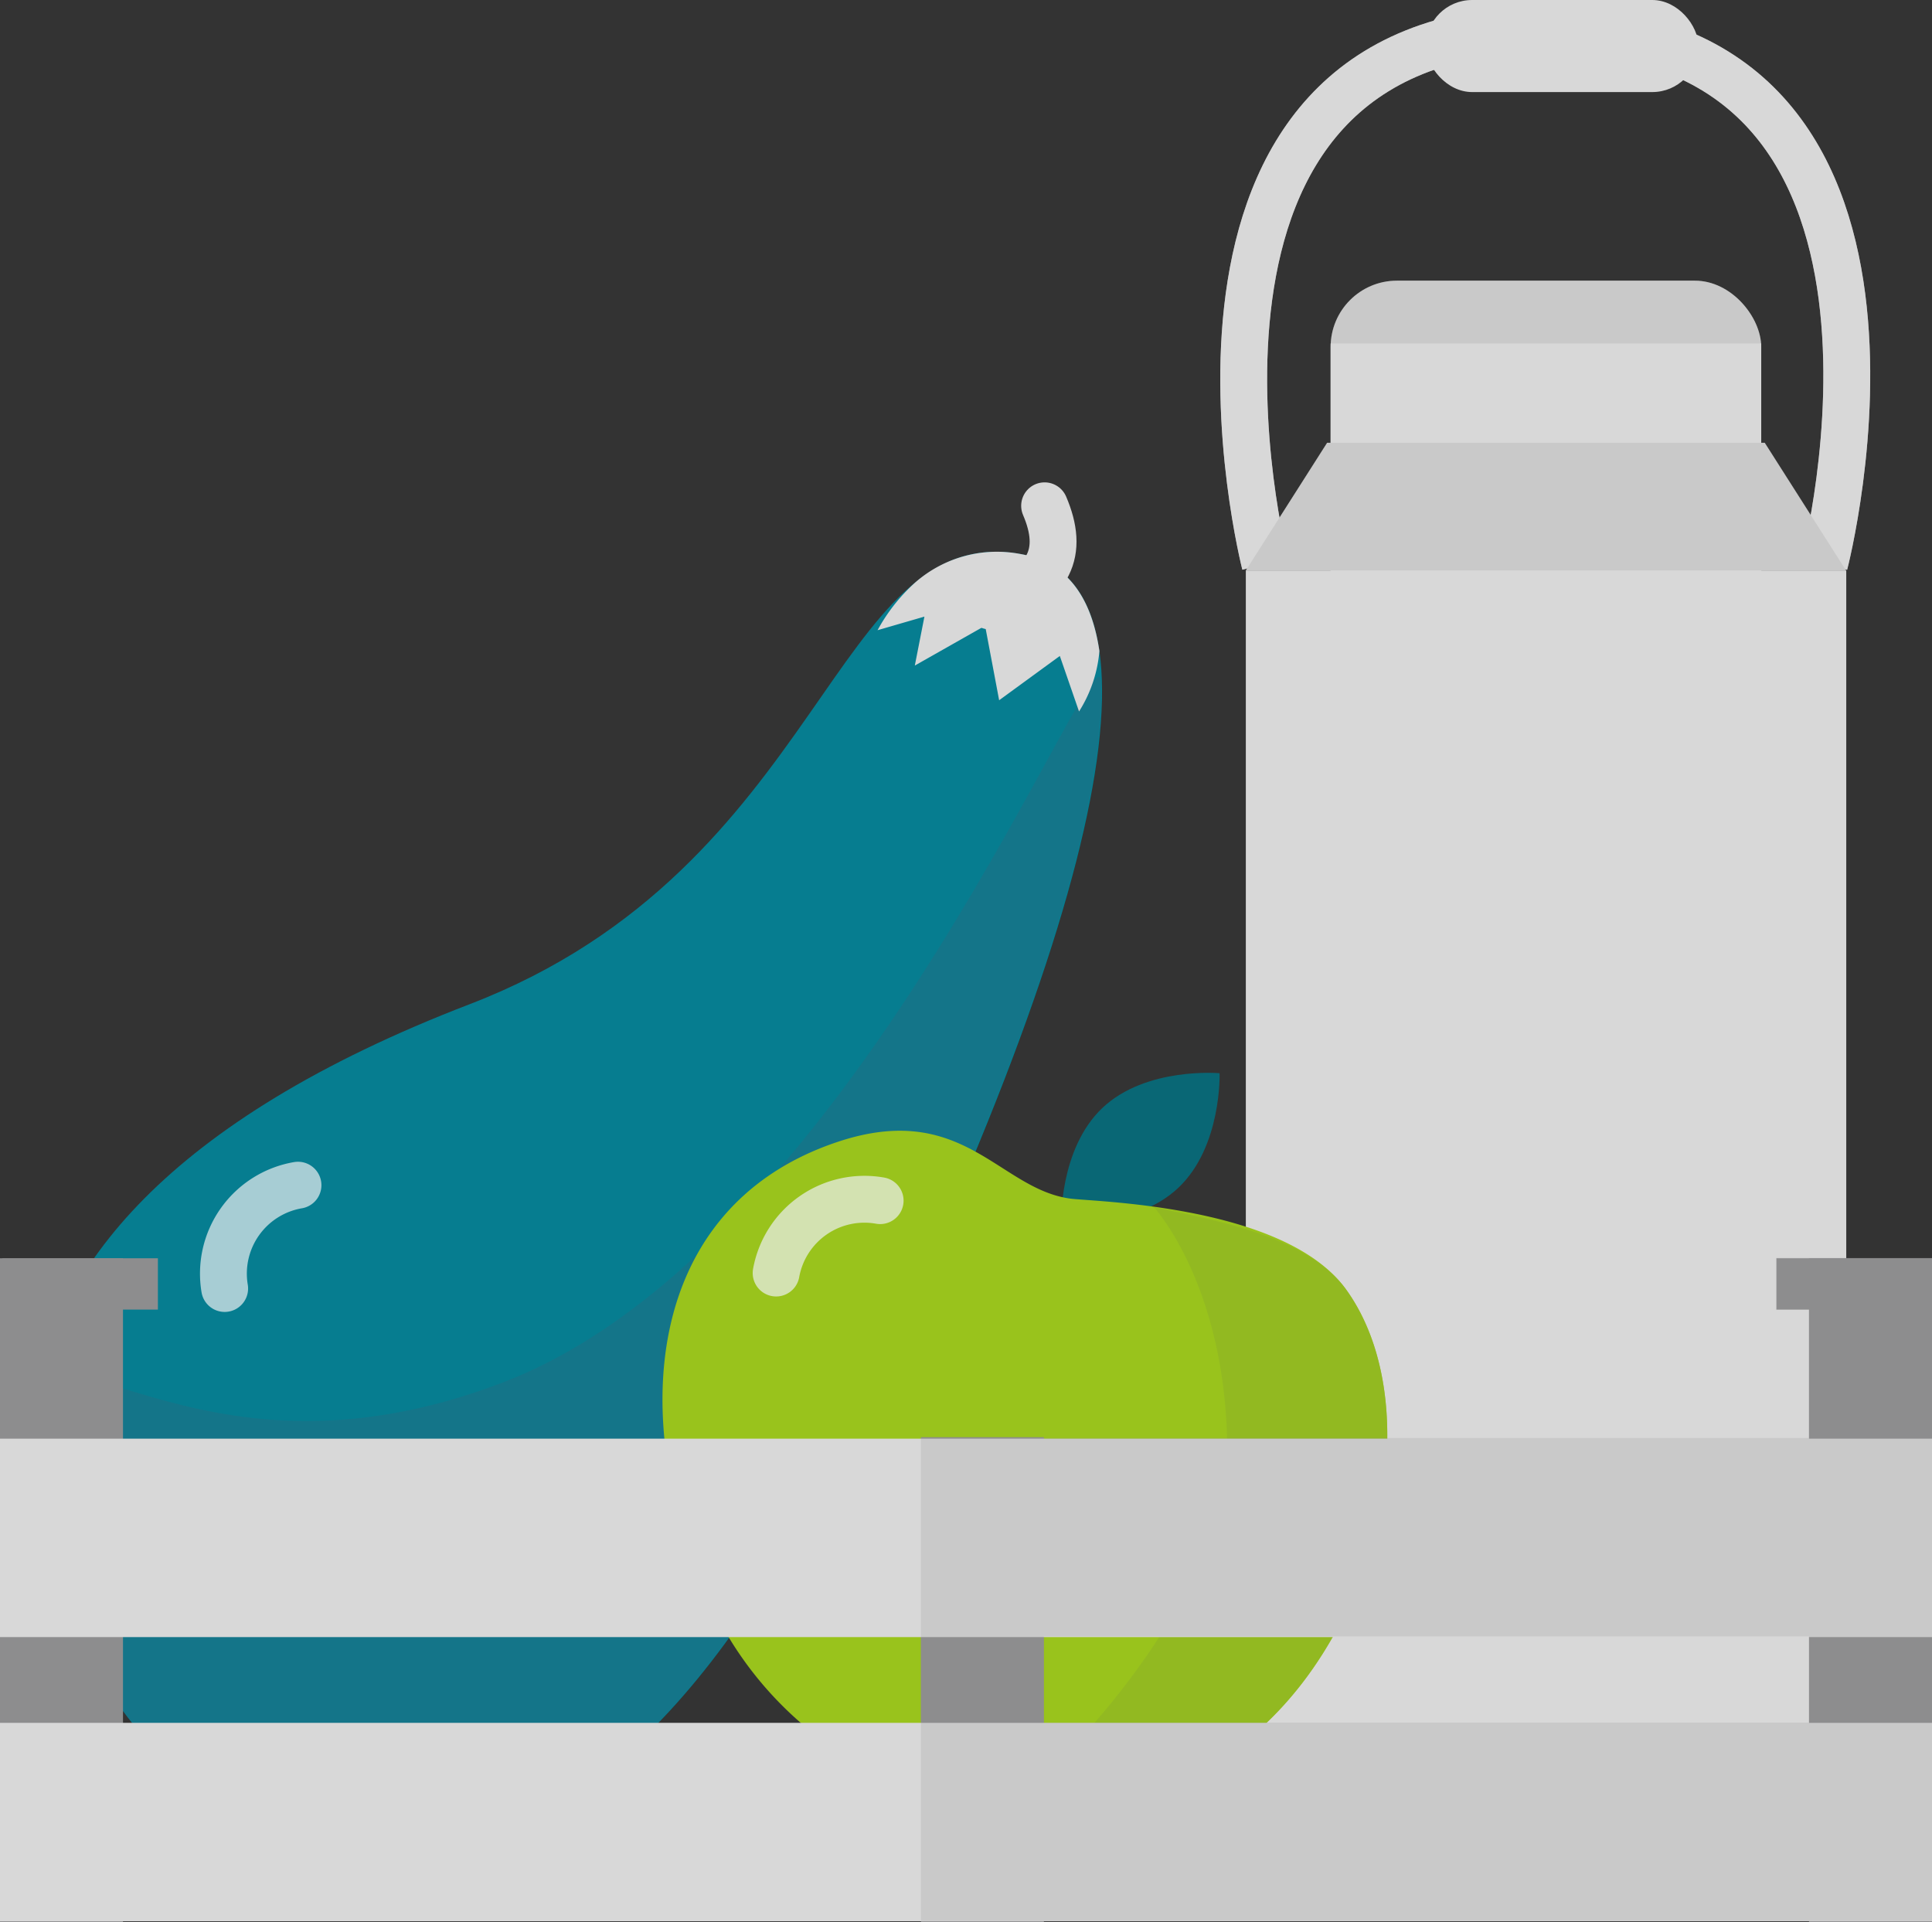 <svg xmlns="http://www.w3.org/2000/svg" viewBox="0 0 82.47 82.05"><rect x="0" y="0" width="82.47" height="82.05" fill="#333333" stroke="none"/><defs><style>.cls-1{isolation:isolate;}.cls-2{fill:#067d90;}.cls-12,.cls-13,.cls-3,.cls-5,.cls-6{fill:none;}.cls-3{stroke:#414c5f;}.cls-12,.cls-13,.cls-3{stroke-linecap:round;}.cls-3,.cls-5,.cls-6{stroke-miterlimit:10;}.cls-4{fill:#4d5970;}.cls-4,.cls-8{opacity:0.2;}.cls-4,.cls-6{mix-blend-mode:multiply;}.cls-13,.cls-5,.cls-6{stroke:#d8d8d8;}.cls-12,.cls-13,.cls-5,.cls-6{stroke-width:2px;}.cls-6{opacity:0.6;}.cls-7{fill:#d8d8d8;}.cls-14,.cls-8{fill:#8d8d8e;}.cls-9{fill:#096775;}.cls-10{fill:#99c31c;}.cls-11{fill:#8fb524;}.cls-11,.cls-12{opacity:0.7;}.cls-12{stroke:#ecf0f1;}.cls-12,.cls-13{stroke-linejoin:round;}</style></defs><title>Fichier 115</title><g class="cls-1"><g id="Calque_2" data-name="Calque 2"><g id="AGRI"><path class="cls-2" d="M20.06,42.86C35.29,37,35.53,22.22,43.57,23.65c6.32,1.12,4.22,14.1-8,38.76S9.67,78.11,6.49,74.56C.91,68.32-6,52.87,20.06,42.86Z"/><path class="cls-3" d="M43.82,31.4"/><path class="cls-4" d="M21.49,59C36.71,53.16,47,25.88,47,29.17c.14,6.11-3.53,17.2-11.47,33.23C23.34,87.07,9.67,78.11,6.49,74.56c-2.66-3-5.63-8.05-5.17-13.63C1.82,54.81,7.86,64.24,21.49,59Z"/><path class="cls-5" d="M54,24.07S48.17,1.25,66,1.25,77.88,24.07,77.88,24.07"/><path class="cls-6" d="M54,24.07S48.17,1.25,66,1.25,77.88,24.07,77.88,24.07"/><rect class="cls-7" x="56.8" y="11.98" width="18.38" height="22.29" rx="2.83" ry="2.83"/><rect class="cls-8" x="56.8" y="11.98" width="18.38" height="22.29" rx="2.83" ry="2.83"/><rect class="cls-7" x="53.18" y="24.35" width="25.63" height="52.66"/><rect class="cls-7" x="56.8" y="14.66" width="18.38" height="22.29"/><polygon class="cls-7" points="78.8 24.35 53.18 24.35 56.65 18.9 75.33 18.9 78.8 24.35"/><path class="cls-9" d="M52.06,45.81s.1,3.13-1.76,4.89-5,1.48-5,1.48-.1-3.13,1.76-4.89S52.06,45.81,52.06,45.81Z"/><path class="cls-10" d="M57.43,55c4.06,5.55.95,17.29-6.73,20.86a15.33,15.33,0,0,1-20.37-7.43c-3.57-7.68-2.91-16.91,5.43-19.69,5.34-1.78,6.87,2,9.91,2.42C46.6,51.3,54.77,51.4,57.43,55Z"/><path class="cls-11" d="M57.43,55c4.06,5.55.95,17.29-6.73,20.86A15.26,15.26,0,0,1,43,77.28s9.68-8.07,9.37-16.18c-.25-6.47-3.11-9.57-3.11-9.57C52.08,52.13,55.8,52.81,57.43,55Z"/><polygon class="cls-8" points="78.8 24.35 53.18 24.35 56.65 18.9 75.33 18.9 78.8 24.35"/><rect class="cls-7" x="60.87" width="11.63" height="3.93" rx="1.97" ry="1.97"/><path class="cls-12" d="M12.72,50.59A3.83,3.83,0,0,0,9.59,55"/><path class="cls-12" d="M37.57,51.25a3.83,3.83,0,0,0-4.44,3.09"/><path class="cls-7" d="M39.06,24.87a5.29,5.29,0,0,1,4.51-1.22c1.88.33,3,1.71,3.36,4.14a5.73,5.73,0,0,1-.87,2.58L45.24,28l-2.59,1.89-.6-3.18-3,1.7.41-2.09-2,.58A7.62,7.62,0,0,1,39.06,24.87Z"/><path class="cls-13" d="M42.27,25.87c2.6-.91,3.16-2.32,2.32-4.28"/><rect class="cls-14" x="0.1" y="53.71" width="6.64" height="2.19"/><rect class="cls-14" x="75.83" y="53.71" width="6.64" height="2.19"/><rect class="cls-14" y="53.71" width="5.25" height="28.34"/><rect class="cls-14" x="77.22" y="53.71" width="5.25" height="28.34" transform="translate(159.69 135.76) rotate(-180)"/><rect class="cls-14" x="39.31" y="61.35" width="5.25" height="20.7"/><rect class="cls-7" y="73.54" width="82.47" height="8.47"/><rect class="cls-7" y="61.41" width="82.47" height="8.47"/><path class="cls-8" d="M39.31,82v0h5.25v0H77.22v0h5.25V53.69H75.82v2.22h1.39v5.47H44.56v-.05H39.31V82Zm0-12.13v3.66m37.91,0H44.56V69.85H77.22Z"/></g></g></g></svg>
